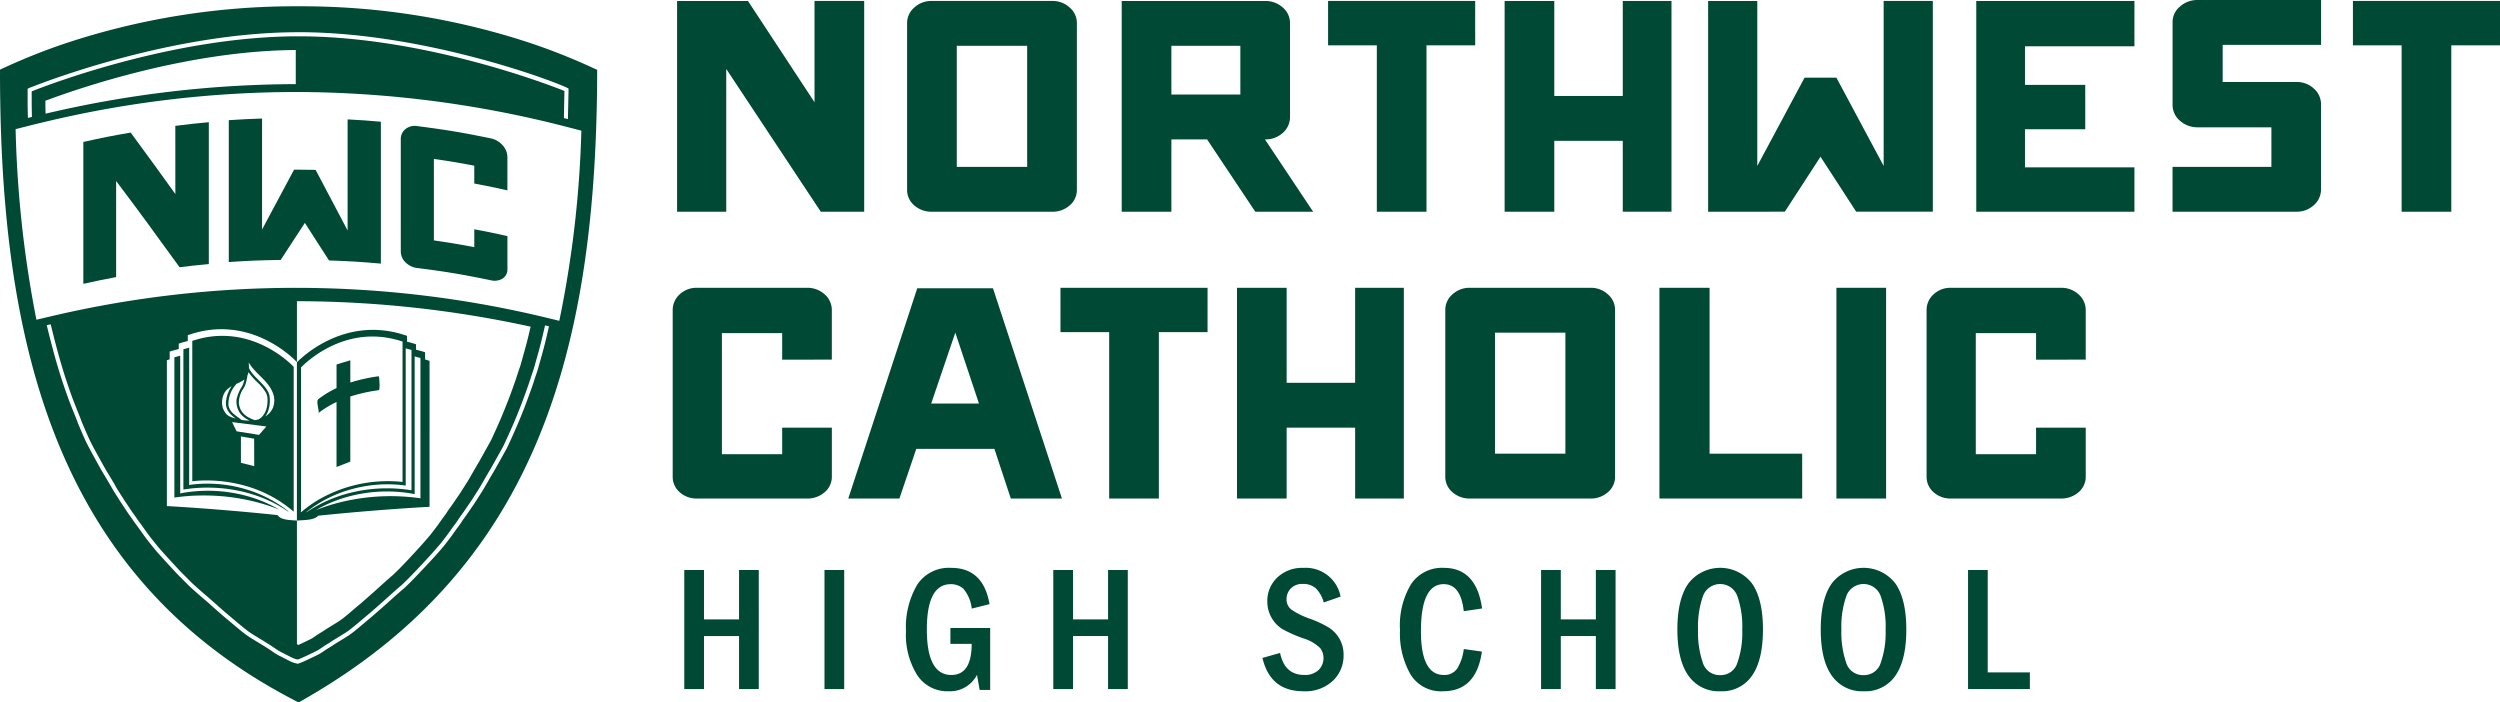 <svg xmlns="http://www.w3.org/2000/svg" width="355.898" height="100" viewBox="0 0 355.898 100">
  <g id="northwest-catholic-footer-logo" transform="translate(0 0)">
    <path id="Path_6526" data-name="Path 6526" d="M41.461,100.058c.347.183.694.367,1.047.546.322-.18.636-.362.953-.544q.69-.395,1.365-.8c30.21-17.993,39.222-46.391,40.112-82.719q.015-.62.026-1.244.029-1.443.041-2.9.007-.92.009-1.846c-.146-.07-.293-.137-.442-.206Q83.451,9.825,82.3,9.329,80.134,8.4,77.866,7.563q-.971-.357-1.959-.694A103.766,103.766,0,0,0,42.471,1.5,103.829,103.829,0,0,0,9.241,6.8q-.984.334-1.953.685-2.272.829-4.444,1.76-1.252.536-2.47,1.1c-.124.06-.249.115-.373.174q0,.976.005,1.947.009,1.463.035,2.914.011.626.024,1.25c.79,35.661,9.283,65.747,39.9,82.62q.741.408,1.5.807M6.97,45.7l-.562.133c-.408.1-.815.19-1.223.289A158.837,158.837,0,0,1,2.223,18.991c.6-.157,1.192-.306,1.787-.456.19-.048.381-.1.571-.146.646-.161,1.292-.313,1.937-.466A154.239,154.239,0,0,1,42.106,13.7a155.127,155.127,0,0,1,38.141,4.854c.19.048.381.1.571.149.648.166,1.3.332,1.944.506a153.459,153.459,0,0,1-3.141,27.065c-.41-.1-.82-.2-1.229-.3l-.561-.135A151.931,151.931,0,0,0,6.97,45.7M39.513,73.933l-.186-.02c-8.467-.888-15.293-1.246-15.362-1.25l-.209-.011V51.89l.146-.053.063-.02c.063-.023.125-.041.189-.062v-1.1l.158-.049c.384-.119.761-.218,1.134-.308v-.777l.155-.051c.383-.125.759-.228,1.132-.321v-.826l.152-.053c8.934-3.084,15.26,3.754,15.323,3.823l.059.064v.487l0,0V73.79l0,.216,0,.364v.076l0,0v.265c-.987-.069-2.119-.084-2.635-.632a1.012,1.012,0,0,1-.11-.141m3.332-.666V52.917c.6-.631,5.915-5.874,13.364-4.006.358.09.72.19,1.088.315V69.213A19.718,19.718,0,0,0,45.254,71.8l-.038.023-.2.12-.037.024c-.066.041-.131.085-.2.127l-.035.023-.11.071-.035.022-.189.128-.033.023-.19.133-.031.022q-.271.193-.54.4l-.014.011-.112.085-.1.075-.013.011c-.063.05-.125.1-.189.156l-.024.02-.011.01c-.084.069-.168.137-.251.208-.021.019-.044.036-.066.055v-.278Zm14.9-3.531V50.192c.065.017.131.038.2.056.208.057.417.116.627.183V70.4a21.708,21.708,0,0,0-9.006.436,19.51,19.51,0,0,0-4.368,1.74l-.038.02-.195.108-.036.02-.2.113-.007,0-.027.016-.023.014-.057.034-.189.114-.033.02c-.063.039-.127.075-.19.115l-.013.008-.019.013c-.134.085-.268.174-.4.263-.054.036-.108.069-.162.106V73.5l.062-.05c.11-.087.219-.178.33-.261.057-.042.114-.081.17-.122l.032-.023c.063-.047.126-.092.189-.137h0l.033-.024c.063-.045.125-.093.189-.136l.034-.023.06-.039.035-.023c.066-.045.132-.087.2-.13l.036-.024c.066-.042.131-.087.2-.129l.011-.008.026-.017a17.8,17.8,0,0,1,4.6-2.044,19.075,19.075,0,0,1,7.672-.616Zm2.1-18.159V71.541a29.908,29.908,0,0,0-12.557.873c-.543.162-1.093.346-1.644.55l-.233.087-.261.1-.036.014-.193.079-.026.011.026-.015c.065-.038.131-.073.2-.111l.037-.02.016-.01.008,0c.081-.045.161-.092.241-.136.048-.026.1-.054.144-.08.281-.15.562-.289.843-.421a19.039,19.039,0,0,1,2.171-.864,21.021,21.021,0,0,1,10.132-.713l.032.007.275.064V51.34c.069.018.141.04.211.059.2.054.41.109.618.172ZM42.269,74.707c1.05-.071,2.476-.045,3.023-.688,8.617-.891,15.577-1.252,15.648-1.255l.211-.011V51.982L61,51.929c-.164-.058-.324-.106-.485-.157V50.752L60.36,50.7c-.384-.119-.761-.218-1.134-.309v-.776l-.155-.051c-.383-.125-.758-.228-1.13-.321v-.828l-.153-.053c-9.01-3.072-15.4,3.7-15.518,3.82v-8.7a156.843,156.843,0,0,1,33.268,3.626c-.1.429-.192.824-.281,1.194-.168.715-.378,1.517-.643,2.46-.261.927-.418,1.489-.467,1.675-.032.116-.1.313-.18.552-.108.305-.236.691-.38,1.148-.125.4-.331.988-.61,1.76-.284.788-.514,1.408-.7,1.873s-.408,1.035-.678,1.692c-.259.637-.6,1.423-1.015,2.34-.539,1.19-.664,1.439-.689,1.489-.094.174-.4.721-.927,1.669-.656,1.184-.861,1.541-.919,1.633-.122.2-.395.668-.831,1.426-.538.944-.711,1.215-.75,1.278-.136.208-.339.525-.611.961-.239.38-.432.675-.578.884-.165.237-.358.519-.581.849-.207.313-.393.574-.564.808-.247.335-.431.6-.568.826-.066.1-.195.289-.361.509q-.35.464-.667.925c-.173.247-.364.51-.573.781l-.6.778c-.062.082-.27.343-.936,1.1q-.775.883-1.826,2.01c-.7.759-1.318,1.4-1.843,1.932-.681.68-.868.843-.909.876-.194.159-.638.548-1.337,1.172-.647.587-1.036.938-1.181,1.066-.169.15-.519.461-1.079.955-.533.469-.879.777-1.048.912-.2.166-.423.347-.673.562L49.6,88c-.363.3-.646.534-.844.682-.178.136-.333.25-.486.35-.189.121-.528.332-1.017.63q-.874.535-1.133.716c-.107.072-.253.165-.411.258-.238.141-.491.306-.76.487l-.46.316c-.051.032-.176.1-.426.225-.334.167-.727.355-1.186.571-.161.076-.294.137-.4.185-.038-.019-.115-.06-.206-.1ZM6.461,15.189v-.241c4.673-1.755,20.245-7.136,35.645-7.223V12.58h-.019a156.491,156.491,0,0,0-35.6,4.206c-.016-.645-.024-1.179-.024-1.6m35.974-10H42.5c18.223,0,37.06,7.236,38.314,7.96l.014-.016.1.089.011.144L80.856,17.2c0,.118-.005.238-.008.359l-.573-.145.005-.226.072-3.637c-1.9-.762-19.9-7.779-37.857-7.779h-.061C24.611,5.784,6.5,12.816,4.511,13.611v1.578c0,.519.012,1.209.035,2.061l-.573.143c-.027-.916-.04-1.655-.04-2.2V13.244l.318-.173.009.019c1.834-.734,20.147-7.883,38.175-7.9M39.044,93.537c-.085-.067-.3-.213-.638-.438s-.61-.4-.79-.51-.518-.317-1.018-.623c-.558-.337-.924-.561-1.121-.694s-.41-.276-.632-.444-.463-.363-.735-.584-.647-.531-1.1-.917l-1.186-1q-.5-.424-1.467-1.288t-1.222-1.072c-.182-.146-.58-.493-1.195-1.036-.816-.726-.977-.875-1.027-.926-.029-.028-.133-.131-.3-.3L26,83.093q-.815-.816-1.138-1.168c-.214-.231-.684-.742-1.414-1.539-.78-.859-1.178-1.3-1.322-1.481s-.361-.443-.645-.794-.507-.638-.674-.858-.325-.439-.491-.676l-.512-.714c-.178-.247-.341-.47-.486-.664s-.277-.38-.381-.537-.241-.353-.418-.594c-.184-.258-.34-.482-.472-.685s-.3-.45-.509-.765-.381-.572-.494-.753-.29-.464-.539-.844c-.253-.4-.421-.67-.5-.82s-.29-.507-.635-1.095-.58-.971-.691-1.15-.394-.678-.841-1.487-.781-1.415-1-1.828-.426-.806-.6-1.169-.415-.907-.724-1.63c-.346-.8-.446-1.045-.473-1.143h0c-.013-.042-.1-.275-.451-1.149q-.467-1.16-.722-1.83T9.14,55.676c-.322-.945-.635-1.926-.93-2.913S7.581,50.556,7.178,49c-.2-.789-.377-1.494-.522-2.1l.561-.133c.144.6.318,1.3.518,2.088.4,1.548.737,2.772,1.026,3.742s.6,1.953.924,2.893q.46,1.358.716,2.02t.719,1.823c.343.855.442,1.108.471,1.209.016.049.153.384.449,1.07.307.716.547,1.254.718,1.613s.364.731.583,1.137.556,1.021,1,1.825.716,1.284.828,1.464.343.568.7,1.159.568.973.646,1.118.238.4.477.779.433.67.544.853.266.42.482.733.388.576.516.775.281.414.456.66.326.456.431.614.219.315.364.511.31.423.489.67l.516.72q.244.349.481.659c.166.219.383.495.664.846s.5.617.643.793.654.744,1.3,1.454c.73.8,1.2,1.307,1.413,1.538s.588.616,1.122,1.15l.608.608c.165.165.264.265.3.3q.1.1,1,.906c.608.534,1,.874,1.176,1.018s.595.51,1.244,1.091,1.124,1,1.456,1.278l1.187,1c.449.386.814.69,1.087.912s.513.409.725.573.406.295.6.421.556.351,1.075.665c.534.325.879.534,1.054.643s.451.286.8.519.586.393.674.462a8.832,8.832,0,0,0,.932.512l.308.158c.4.209.7.362.9.458a3.068,3.068,0,0,0,.61.233l.223.056.2-.071c.118-.042.4-.153.98-.426q.719-.335,1.228-.589a5.791,5.791,0,0,0,.635-.341c.07-.044.159-.106.27-.183l.218-.149c.23-.156.448-.3.661-.423.2-.115.374-.228.533-.336s.509-.328,1.039-.653.879-.535,1.07-.661.4-.267.6-.424.525-.411.931-.749l.962-.81c.233-.2.438-.368.621-.516s.552-.47,1.123-.97.931-.82,1.073-.949.552-.489,1.208-1.081,1.091-.965,1.273-1.112.517-.469,1.073-1.022c.54-.546,1.174-1.2,1.891-1.97s1.341-1.451,1.872-2.05.87-1,1.027-1.2l.594-.773c.228-.3.438-.583.636-.864s.4-.571.621-.858.367-.5.476-.673.269-.409.472-.684.4-.549.605-.862c.221-.322.41-.6.573-.829s.373-.549.634-.966.464-.731.594-.928c.091-.14.309-.492.814-1.375q.634-1.1.8-1.37c.1-.165.4-.693.971-1.71.541-.964.85-1.524.935-1.68s.333-.676.762-1.626.78-1.745,1.05-2.4.5-1.241.691-1.717.429-1.122.718-1.923.5-1.414.641-1.838.258-.8.362-1.09.174-.517.229-.7.2-.731.459-1.642c.273-.964.49-1.79.665-2.532.133-.552.278-1.17.433-1.847l.561.136q-.235,1.022-.433,1.847c-.178.746-.4,1.583-.671,2.554-.258.906-.41,1.452-.461,1.641s-.134.444-.24.74-.221.647-.355,1.076-.354,1.048-.649,1.857-.533,1.454-.723,1.936-.416,1.055-.694,1.728-.628,1.481-1.057,2.423c-.45.992-.691,1.506-.781,1.666s-.4.715-.939,1.683c-.58,1.039-.87,1.556-.983,1.732s-.372.63-.788,1.355c-.408.705-.7,1.191-.832,1.4s-.327.5-.59.919-.487.756-.65.991-.35.5-.565.818-.423.615-.621.883-.343.472-.448.647-.287.429-.506.719-.416.558-.608.838-.416.581-.651.887l-.593.77c-.169.219-.51.623-1.053,1.235S61.1,80.68,60.374,81.453s-1.359,1.433-1.906,1.986c-.579.576-.931.913-1.116,1.062s-.594.509-1.251,1.093-1.063.956-1.21,1.083-.5.446-1.078.95-.957.841-1.141.986-.378.31-.606.508l-.967.812q-.626.52-.952.767c-.216.164-.428.316-.632.448s-.561.352-1.087.672-.854.524-1.013.635-.361.235-.567.357-.411.254-.629.4L46,93.359c-.119.084-.212.147-.278.19a7.183,7.183,0,0,1-.7.378c-.344.17-.756.369-1.241.593-.455.212-.807.367-1.026.445L42.4,95.1,42,95a3.667,3.667,0,0,1-.725-.274q-.294-.149-.9-.462l-.307-.16a7.949,7.949,0,0,1-1.023-.567" transform="translate(0 -0.604)" fill="#004934"/>
    <path id="Path_6527" data-name="Path 6527" d="M56.266,106.593l-.019-.011c-.137-.078-.273-.156-.41-.229-.27-.144-.54-.278-.81-.405a18.984,18.984,0,0,0-2.149-.859,20.987,20.987,0,0,0-10.152-.724l-.036.008-.275.064V84.824c-.046.011-.094.026-.14.038l-.072.021c-.205.054-.41.108-.619.171v19.969a27.112,27.112,0,0,1,4.191-.3,29.524,29.524,0,0,1,8.533,1.232q.181.055.363.113l.1.032q.422.137.845.292l.139.051.021.008c.106.039.211.077.317.118l.045.019.176.071.223.09c-.075-.044-.15-.085-.226-.128l-.044-.025" transform="translate(-16.759 -34.185)" fill="#004934"/>
    <path id="Path_6528" data-name="Path 6528" d="M58.285,105.892c-.056-.042-.112-.08-.168-.121l-.031-.022-.141-.1-.05-.035-.032-.024c-.063-.045-.125-.093-.189-.136l-.034-.023-.056-.036-.005,0c-.076-.052-.153-.1-.229-.15l0,0c-.072-.047-.144-.1-.216-.142l-.014-.01h0a17.755,17.755,0,0,0-4.419-2.008,19.051,19.051,0,0,0-7.884-.676l-.263.047V82.9l-.195.055c-.208.057-.417.116-.629.184v19.969a19.738,19.738,0,0,1,3.425-.28,21.911,21.911,0,0,1,5.3.644l.081.021c.107.028.214.058.322.088a19.418,19.418,0,0,1,4.278,1.722h0c.076.042.153.09.229.134l0,0,.227.133,0,0h0l.073.043.02.011c.056.033.113.064.17.1l.032.019c.064.039.127.083.191.123l.017.011.014.009c.122.078.245.156.367.238.064.044.13.082.194.126V106.2l-.087-.069c-.1-.08-.2-.164-.3-.241" transform="translate(-17.622 -33.41)" fill="#004934"/>
    <path id="Path_6529" data-name="Path 6529" d="M46.952,80.484c-.361.09-.727.192-1.1.318v19.985a16.837,16.837,0,0,1,2.028-.115,20.476,20.476,0,0,1,5.113.651,18.361,18.361,0,0,1,4.935,2.073h0c.077.047.154.093.23.141l0,0c.077.048.153.1.229.149l0,0,.107.07.034.022.189.128.033.023c.063.043.127.087.19.131l.031.021q.27.192.538.4l.014.011.076.061.135.106.012.009.149.118.064.054.011.009c.067.056.134.112.2.17l.061.051.056.048V84.492l-.006-.006c-.626-.652-5.918-5.86-13.343-4m9.458,12.5-1.038,1.2-.621-.1-2.574-.41-.045-.091-.016-.033-.169-.343-.416-.843.271.034,3.635.463.415.053.415.053Zm-1.736,5.645-1.884-.467V94.408H52.8l1.263.215.344.058.252.042.011,3.831ZM56.526,88.7c.014.1.025.2.033.319a4.364,4.364,0,0,1-.118,1.324c-.01.041-.021.082-.033.122a3.158,3.158,0,0,1-.2.515,2.488,2.488,0,0,1-.428.618,2.173,2.173,0,0,1-.459.369c-.059.017-.118.033-.18.048-.125.029-.257.053-.393.072v0c-.118-.041-.229-.084-.337-.128l-.1-.041c-.1-.045-.2-.09-.3-.138-.079-.041-.155-.082-.227-.125A3.2,3.2,0,0,1,53.3,91.3a2.556,2.556,0,0,1-.2-.193,2.291,2.291,0,0,1-.371-.549,2.668,2.668,0,0,1-.25-.983,3.744,3.744,0,0,1,.677-2.031c.042-.073.082-.144.12-.212a3.614,3.614,0,0,0,.272-.786,7.983,7.983,0,0,0,.16-.826l0-.011a2.047,2.047,0,0,0,.144-.446l0-.013c.005.008.011.018.017.026a9.018,9.018,0,0,0,1.171,1.341,7.222,7.222,0,0,1,1.288,1.549,1.766,1.766,0,0,1,.187.539m-5.4,2.825a1.682,1.682,0,0,1-.666-.657c-.048-.078-.094-.162-.14-.256-.006-.013-.01-.026-.016-.039a2.153,2.153,0,0,1-.181-.653c-.01-.081-.02-.161-.022-.244a3.016,3.016,0,0,1,.217-1.222,2.228,2.228,0,0,1,.112-.233,2.074,2.074,0,0,1,.249-.355,2.3,2.3,0,0,1,.332-.312,3.532,3.532,0,0,1,.461-.3,4.525,4.525,0,0,0-.822,2.432,2.342,2.342,0,0,0,.022.3,2.263,2.263,0,0,0,.064.277c.011.039.023.078.036.116.023.064.048.127.076.188.014.031.028.063.044.094s.05.085.076.127a2.56,2.56,0,0,0,.3.4c.028.029.059.059.088.088a4.423,4.423,0,0,0,.359.322c.077.062.156.122.236.183l.051.038.044.032a5.545,5.545,0,0,1-.681-.214,2.392,2.392,0,0,1-.238-.11m1.092-2.668a2.659,2.659,0,0,0-.065.4,2.236,2.236,0,0,0,0,.341,3.394,3.394,0,0,0,.073.5,2.8,2.8,0,0,0,.179.535c.019.042.039.085.06.127a2.607,2.607,0,0,0,.33.488,2.947,2.947,0,0,0,.4.387c.073.06.152.116.234.171.1.067.2.131.313.192q.133.074.278.144a6.449,6.449,0,0,1-1.161-.1c-.049-.039-.1-.078-.147-.115l-.2-.15-.1-.072-.038-.027c-.1-.074-.2-.147-.295-.22l0,0c-.087-.067-.171-.134-.252-.2a3.189,3.189,0,0,1-.376-.37c-.019-.022-.037-.045-.055-.068a1.964,1.964,0,0,1-.171-.254A1.79,1.79,0,0,1,51,89.942a4.193,4.193,0,0,1,1.031-2.882c.037-.045.075-.089.112-.131.178-.084.357-.17.533-.262.084-.044.167-.09.248-.139s.141-.086.209-.133a.206.206,0,0,0,.023-.017q.06-.043.115-.088a3.875,3.875,0,0,1-.282.882c-.037.066-.077.136-.118.208a5.624,5.624,0,0,0-.651,1.482m4.021,2.7a2.847,2.847,0,0,0,.213-.334,3.521,3.521,0,0,0,.273-.688,4.433,4.433,0,0,0,.152-.841v-.01c0-.017,0-.033,0-.05a4.546,4.546,0,0,0-.032-.988,1.789,1.789,0,0,0-.063-.257c-.005-.017-.008-.036-.015-.055a2.4,2.4,0,0,0-.11-.265,4.465,4.465,0,0,0-.694-.975c-.216-.244-.451-.482-.685-.719-.15-.152-.3-.305-.447-.458l-.072-.076a6.407,6.407,0,0,1-.508-.61c-.064-.088-.121-.176-.173-.265-.026-.045-.056-.091-.078-.136s-.034-.082-.051-.122l-.017-.042-.019-.047c0-.012,0-.024,0-.037,0-.082,0-.164,0-.245-.006-.16-.017-.319-.028-.476a5.592,5.592,0,0,0,.586.83c.213.256.444.5.68.738.262.266.53.528.789.795a7.779,7.779,0,0,1,.986,1.2,4.51,4.51,0,0,1,.258.468l.01.02c.011.021.023.042.033.066.038.084.07.167.1.25a2.861,2.861,0,0,1,.042,1.987l-.005.015c0,.013-.008.026-.013.038a2.418,2.418,0,0,1-.172.351l-.007.011a2.721,2.721,0,0,1-.192.276l-.008.01a2.844,2.844,0,0,1-.732.638" transform="translate(-18.479 -32.275)" fill="#004934"/>
    <path id="Path_6530" data-name="Path 6530" d="M75.822,93.429c.139-.106.278-.208.419-.309l.049-.036c.061-.043.123-.083.184-.125l.05-.034c.061-.041.121-.083.183-.123l.052-.035a14.584,14.584,0,0,1,1.65-.918v9.258l.045-.018,1.917-.755V91.069l.106-.035.206-.063.207-.063a24.147,24.147,0,0,1,3.528-.741c.07-.01.1-.195.113-.447a8.368,8.368,0,0,0-.03-.97c0-.013,0-.026,0-.038a1.929,1.929,0,0,0-.081-.528,24.146,24.146,0,0,0-3.528.741l-.207.063-.206.063-.106.035V85.912l-1.012.31-.512.157-.037.011-.17.052-.206.063-.025.008v3.353a14.554,14.554,0,0,0-1.49.817l-.054.033c-.06.038-.12.077-.18.116l-.052.035-.183.122-.051.035c-.195.134-.388.273-.578.419-.262.2-.088.926,0,1.445.047.269.07.484,0,.539" transform="translate(-30.501 -34.623)" fill="#004934"/>
    <path id="Path_6531" data-name="Path 6531" d="M32.971,39.368c-2.552-3.559-3.825-5.308-6.363-8.751-2.7.467-4.052.734-6.737,1.335v20.2c1.863-.416,2.8-.61,4.67-.961,0-3.112,0-5.339,0-7.687,0-1.782,0-3.633,0-5.994C26.322,39.879,27.664,41.679,29,43.5c1.369,1.861,2.737,3.744,4.569,6.285,1.664-.2,2.5-.293,4.166-.448V29.14c-1.91.176-2.866.282-4.769.523Z" transform="translate(-8.008 -11.744)" fill="#004934"/>
    <path id="Path_6532" data-name="Path 6532" d="M71.47,44.2c-1.82-3.48-2.729-5.2-4.552-8.628-1.142-.023-1.758-.03-2.824-.03H63.85C62.2,38.6,61.292,40.3,59.781,43.148l-.488.922v-.922c0-5.723,0-8.876,0-14.884-1.9.063-2.843.109-4.737.234q0,7.324,0,14.65,0,2.774,0,5.548c2.953-.2,4.431-.256,7.387-.3,1.376-2.127,2.065-3.181,3.441-5.274,1.375,2.121,2.065,3.19,3.439,5.345,2.955.1,4.434.193,7.383.45q0-10.1,0-20.2c-1.892-.164-2.839-.23-4.735-.332,0,6.323,0,9.485,0,15.807" transform="translate(-21.986 -11.391)" fill="#004934"/>
    <path id="Path_6533" data-name="Path 6533" d="M108.376,31.8c-4.157-.855-6.25-1.2-10.447-1.744a2.131,2.131,0,0,0-1.687.417,1.8,1.8,0,0,0-.671,1.474v15.9a2.2,2.2,0,0,0,.669,1.6,2.809,2.809,0,0,0,1.689.81c4.2.539,6.289.888,10.447,1.743a2.172,2.172,0,0,0,1.693-.244,1.528,1.528,0,0,0,.684-1.372V45.715c-1.881-.42-2.824-.617-4.716-.971,0,1.017,0,1.524,0,2.541-2.3-.431-3.448-.622-5.754-.958v-11.6c2.306.336,3.458.528,5.751.961v2.542c1.892.356,2.835.552,4.716.972V34.483a2.516,2.516,0,0,0-.684-1.7,3.031,3.031,0,0,0-1.693-.983" transform="translate(-38.516 -12.103)" fill="#004934"/>
    <path id="Path_6534" data-name="Path 6534" d="M163.172,135.924h2.806v7.03h4.992v-7.03h2.806v16.951H170.97v-7.55h-4.992v7.55h-2.806Z" transform="translate(-65.759 -54.778)" fill="#004934"/>
    <path id="Path_6535" data-name="Path 6535" d="M188.092,30.232h-6.178L168.456,9.91V30.232h-7v-30h10.092l9.474,14.418V.229h7.071Z" transform="translate(-65.067 -0.092)" fill="#004934"/>
    <path id="Path_6536" data-name="Path 6536" d="M236.974,30.232H219.81a3.643,3.643,0,0,1-2.471-.893,2.863,2.863,0,0,1-1.03-2.266V3.388a2.9,2.9,0,0,1,1.03-2.231A3.565,3.565,0,0,1,219.81.229h17.164a3.565,3.565,0,0,1,2.472.928,2.9,2.9,0,0,1,1.03,2.231V27.073a2.863,2.863,0,0,1-1.03,2.266,3.643,3.643,0,0,1-2.472.893M223.38,23.847H233.4V6.614H223.38Z" transform="translate(-87.174 -0.092)" fill="#004934"/>
    <path id="Path_6537" data-name="Path 6537" d="M286.5,30.232l-6.865-10.3h-5.08v10.3h-7.071v-30h20.39a3.66,3.66,0,0,1,2.541.928,2.9,2.9,0,0,1,1.029,2.231v13.32a2.973,2.973,0,0,1-1.029,2.3,3.662,3.662,0,0,1-2.541.927l6.865,10.3ZM274.555,13.549h9.818V6.614h-9.818Z" transform="translate(-107.798 -0.092)" fill="#004934"/>
    <path id="Path_6538" data-name="Path 6538" d="M337.643,6.546H330.71V30.232h-7.073V6.546H316.7V.229h20.94Z" transform="translate(-127.634 -0.092)" fill="#004934"/>
    <path id="Path_6539" data-name="Path 6539" d="M382.547.229v30h-6.935V20.14h-9.748V30.232h-7.071v-30h7.071V13.755h9.748V.229Z" transform="translate(-144.596 -0.092)" fill="#004934"/>
    <path id="Path_6540" data-name="Path 6540" d="M407.322,30.232v-30h7v23.48l6.729-12.563h4.531l6.727,12.563V.229h7v30H428.4l-5.08-7.827-5.082,7.827Z" transform="translate(-164.154 -0.092)" fill="#004934"/>
    <path id="Path_6541" data-name="Path 6541" d="M478.195,6.683v5.492h8.581v6.317h-8.581v5.424H493.78v6.316H471.262v-30H493.78V6.683Z" transform="translate(-189.922 -0.092)" fill="#004934"/>
    <path id="Path_6542" data-name="Path 6542" d="M535.708,30.139H518.064V23.754h14.074v-5.63h-10.5a3.69,3.69,0,0,1-2.506-.927,2.923,2.923,0,0,1-1.064-2.3V3.158A2.857,2.857,0,0,1,519.128.927,3.688,3.688,0,0,1,521.634,0H539.21V6.385H525.2v5.286h10.5a3.575,3.575,0,0,1,2.473.927,2.974,2.974,0,0,1,1.029,2.3V26.912a2.973,2.973,0,0,1-1.029,2.3,3.572,3.572,0,0,1-2.473.927" transform="translate(-208.783 0)" fill="#004934"/>
    <path id="Path_6543" data-name="Path 6543" d="M582.016,6.546h-6.934V30.232h-7.072V6.546h-6.933V.229h20.939Z" transform="translate(-226.117 -0.092)" fill="#004934"/>
    <path id="Path_6544" data-name="Path 6544" d="M176,78.855V75.079h-8.582V92.311H176V88.535h7.071v6.933a2.866,2.866,0,0,1-1.029,2.266,3.741,3.741,0,0,1-2.54.893H163.92a3.609,3.609,0,0,1-2.506-.893,2.906,2.906,0,0,1-1-2.266V71.852a3.014,3.014,0,0,1,1-2.3,3.531,3.531,0,0,1,2.506-.927H179.5a3.658,3.658,0,0,1,2.54.927,2.971,2.971,0,0,1,1.029,2.3v7Z" transform="translate(-64.65 -27.656)" fill="#004934"/>
    <path id="Path_6545" data-name="Path 6545" d="M225.417,98.673,223.082,91.6H211.96l-2.4,7.071H202.28L212.1,68.74h10.779l9.818,29.933Zm-7.9-23.617-3.433,10.093h6.8Z" transform="translate(-81.52 -27.703)" fill="#004934"/>
    <path id="Path_6546" data-name="Path 6546" d="M273.819,74.942h-6.934V98.627h-7.071V74.942H252.88V68.625h20.94Z" transform="translate(-101.912 -27.656)" fill="#004934"/>
    <path id="Path_6547" data-name="Path 6547" d="M318.724,68.625v30H311.79V88.535h-9.749V98.627h-7.072v-30h7.072V82.151h9.749V68.625Z" transform="translate(-118.874 -27.656)" fill="#004934"/>
    <path id="Path_6548" data-name="Path 6548" d="M365.312,98.627H348.148a3.644,3.644,0,0,1-2.472-.893,2.864,2.864,0,0,1-1.03-2.266V71.783a2.9,2.9,0,0,1,1.03-2.231,3.565,3.565,0,0,1,2.472-.927h17.164a3.562,3.562,0,0,1,2.472.927,2.9,2.9,0,0,1,1.03,2.231V95.469a2.863,2.863,0,0,1-1.03,2.266,3.641,3.641,0,0,1-2.472.893M351.72,92.243h10.022V75.01H351.72Z" transform="translate(-138.895 -27.656)" fill="#004934"/>
    <path id="Path_6549" data-name="Path 6549" d="M402.846,92.242h13.182v6.384H395.707v-30h7.139Z" transform="translate(-159.472 -27.656)" fill="#004934"/>
    <rect id="Rectangle_177" data-name="Rectangle 177" width="7.073" height="30.002" transform="translate(261.431 40.969)" fill="#004934"/>
    <path id="Path_6550" data-name="Path 6550" d="M475,78.855V75.079h-8.581V92.311H475V88.535h7.072v6.933a2.868,2.868,0,0,1-1.029,2.266,3.741,3.741,0,0,1-2.541.893H462.919a3.608,3.608,0,0,1-2.505-.893,2.9,2.9,0,0,1-1-2.266V71.852a3.01,3.01,0,0,1,1-2.3,3.53,3.53,0,0,1,2.505-.927H478.5a3.658,3.658,0,0,1,2.541.927,2.973,2.973,0,0,1,1.029,2.3v7Z" transform="translate(-185.148 -27.656)" fill="#004934"/>
    <rect id="Rectangle_178" data-name="Rectangle 178" width="2.806" height="16.951" transform="translate(117.374 81.146)" fill="#004934"/>
    <path id="Path_6551" data-name="Path 6551" d="M222.368,143.973h5.662v8.817h-1.5l-.374-2.148a4.33,4.33,0,0,1-4.077,2.334,5.105,5.105,0,0,1-4.436-2.3,10.8,10.8,0,0,1-1.6-6.252,11.957,11.957,0,0,1,1.581-6.588,5.393,5.393,0,0,1,4.857-2.427q4.565,0,5.458,5.165l-2.533.633a5.208,5.208,0,0,0-1.2-2.831,2.659,2.659,0,0,0-1.784-.646q-3.408,0-3.408,6.445,0,6.482,3.488,6.482,2.894,0,2.894-4.432h-3.03Z" transform="translate(-87.069 -54.569)" fill="#004934"/>
    <path id="Path_6552" data-name="Path 6552" d="M251.169,135.924h2.806v7.03h4.992v-7.03h2.806v16.951h-2.806v-7.55h-4.992v7.55h-2.806Z" transform="translate(-101.223 -54.778)" fill="#004934"/>
    <path id="Path_6553" data-name="Path 6553" d="M312.175,139.5l-2.4.832a4.511,4.511,0,0,0-1.11-1.989,2.65,2.65,0,0,0-1.881-.644,2.207,2.207,0,0,0-1.709.654,2.153,2.153,0,0,0-.6,1.5,1.822,1.822,0,0,0,.678,1.488,10.83,10.83,0,0,0,2.7,1.324,15.183,15.183,0,0,1,2.658,1.254,4.586,4.586,0,0,1,1.507,1.6,4.525,4.525,0,0,1,.578,2.315,4.945,4.945,0,0,1-1.509,3.639,5.73,5.73,0,0,1-4.229,1.5q-4.694,0-5.812-4.744l2.509-.707q.658,3.129,3.428,3.129a2.782,2.782,0,0,0,2.054-.7,2.35,2.35,0,0,0,.7-1.732,2.286,2.286,0,0,0-.484-1.4,5.771,5.771,0,0,0-2.409-1.379,20.437,20.437,0,0,1-2.936-1.3,4.613,4.613,0,0,1-2.168-3.95,4.567,4.567,0,0,1,1.411-3.4,5.118,5.118,0,0,1,3.743-1.378,5.033,5.033,0,0,1,5.277,4.1" transform="translate(-121.325 -54.569)" fill="#004934"/>
    <path id="Path_6554" data-name="Path 6554" d="M342.919,146.967l2.583.36q-.794,5.649-5.545,5.65a5.087,5.087,0,0,1-4.6-2.372,11.682,11.682,0,0,1-1.514-6.346,11.375,11.375,0,0,1,1.6-6.568,5.285,5.285,0,0,1,4.615-2.285q4.665,0,5.47,5.786l-2.608.385q-.421-3.849-2.849-3.849-3.247,0-3.248,6.693,0,6.234,3.248,6.234a2.178,2.178,0,0,0,1.94-.95,6.8,6.8,0,0,0,.91-2.738" transform="translate(-134.54 -54.569)" fill="#004934"/>
    <path id="Path_6555" data-name="Path 6555" d="M367.487,135.924h2.806v7.03h4.992v-7.03h2.806v16.951h-2.806v-7.55h-4.992v7.55h-2.806Z" transform="translate(-148.1 -54.778)" fill="#004934"/>
    <path id="Path_6556" data-name="Path 6556" d="M412.17,144.184q0,4.347-1.552,6.569a5.156,5.156,0,0,1-4.508,2.223,5.234,5.234,0,0,1-4.544-2.217q-1.578-2.218-1.578-6.575,0-4.321,1.565-6.551a5.72,5.72,0,0,1,9.053-.012q1.564,2.216,1.564,6.563m-2.943.006a13.018,13.018,0,0,0-.7-4.754,2.6,2.6,0,0,0-4.9.007,13.132,13.132,0,0,0-.7,4.748,13.4,13.4,0,0,0,.684,4.724,2.491,2.491,0,0,0,2.495,1.764,2.463,2.463,0,0,0,2.41-1.709,12.891,12.891,0,0,0,.707-4.779" transform="translate(-161.198 -54.569)" fill="#004934"/>
    <path id="Path_6557" data-name="Path 6557" d="M446.356,144.184q0,4.347-1.552,6.569a5.157,5.157,0,0,1-4.508,2.223,5.236,5.236,0,0,1-4.545-2.217q-1.577-2.218-1.577-6.575,0-4.321,1.564-6.551a5.721,5.721,0,0,1,9.053-.012q1.564,2.216,1.564,6.563m-2.943.006a13.019,13.019,0,0,0-.7-4.754,2.6,2.6,0,0,0-4.9.007,13.145,13.145,0,0,0-.7,4.748,13.366,13.366,0,0,0,.684,4.724,2.492,2.492,0,0,0,2.495,1.764,2.46,2.46,0,0,0,2.409-1.709,12.864,12.864,0,0,0,.708-4.779" transform="translate(-174.975 -54.569)" fill="#004934"/>
    <path id="Path_6558" data-name="Path 6558" d="M469.3,135.924H472.1V150.5h6v2.371h-8.8Z" transform="translate(-189.13 -54.778)" fill="#004934"/>
  </g>
</svg>
